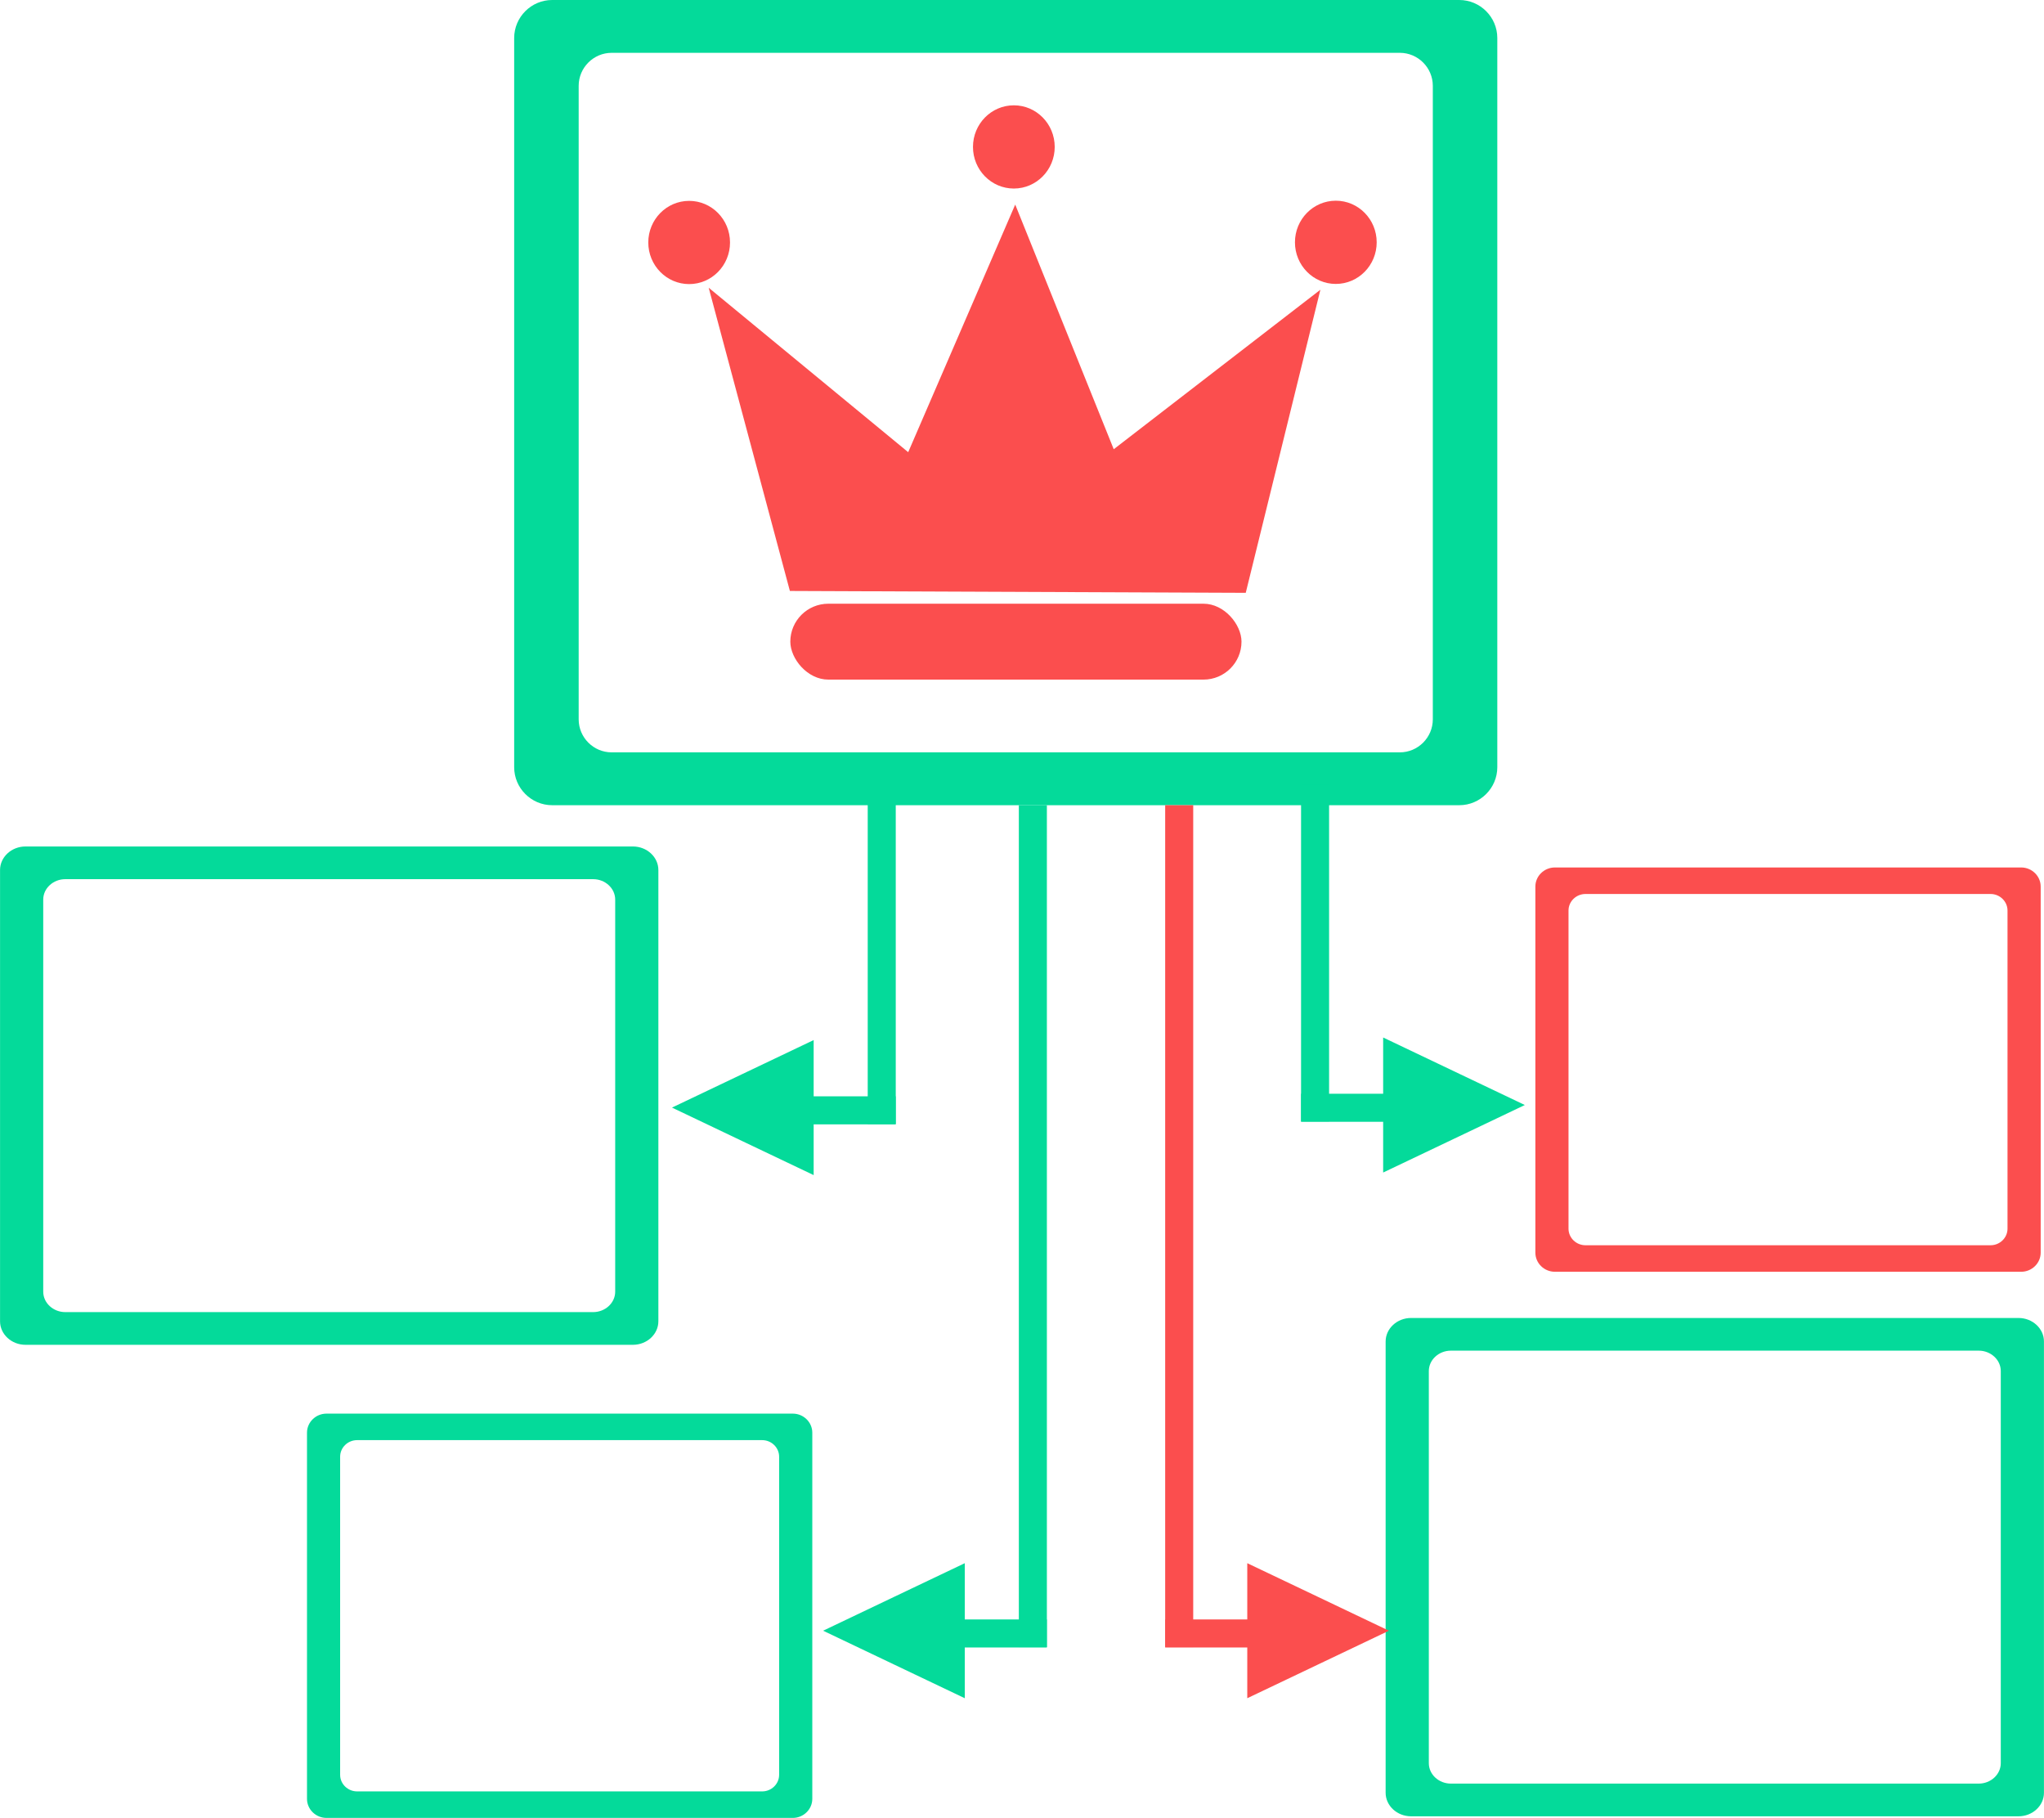 <svg xmlns="http://www.w3.org/2000/svg" xmlns:xlink="http://www.w3.org/1999/xlink" xml:space="preserve" width="13.66mm" height="12.146mm" version="1.1" style="shape-rendering:geometricPrecision; text-rendering:geometricPrecision; image-rendering:optimizeQuality; fill-rule:evenodd; clip-rule:evenodd" viewBox="0 0 1366.3 1214.92"> <defs> <style type="text/css"> .str0 {stroke:#FB4E4E;stroke-width:20;stroke-miterlimit:22.926} .fil0 {fill:#04DA9A} .fil1 {fill:#FB4E4E} </style> </defs> <g id="Слой_x0020_1">  <g id="_2530525215680"> <path class="fil0" d="M369.08 0l606.4 0c13.97,0 25.4,11.42 25.4,25.4l0 487.32c0,13.97 -11.42,25.4 -25.4,25.4l-606.4 0c-13.97,0 -25.4,-11.42 -25.4,-25.4l0 -487.32c0,-13.97 11.42,-25.4 25.4,-25.4zm39.78 35.3l526.85 0c12.14,0 22.06,9.92 22.06,22.06l0 423.38c0,12.14 -9.92,22.06 -22.06,22.06l-526.85 0c-12.14,0 -22.06,-9.92 -22.06,-22.06l0 -423.38c0,-12.14 9.92,-22.06 22.06,-22.06z"></path> <polygon class="fil1 str0" points="491.45,219.87 610.98,318.37 678.29,162.67 740.13,316.2 866.06,219.03 824.89,386.15 535.67,384.97 "></polygon> <ellipse class="fil1" cx="460.65" cy="162.05" rx="27.32" ry="27.81"></ellipse> <ellipse class="fil1" cx="677.7" cy="98.19" rx="27.32" ry="27.81"></ellipse> <ellipse class="fil1" cx="892.93" cy="161.94" rx="27.32" ry="27.81"></ellipse> <rect class="fil1" x="528.28" y="403.46" width="301.6" height="50.72" rx="25.41" ry="25.41"></rect> <path class="fil0" d="M17 565.7l406.07 0c9.35,0 17,7.07 17,15.71l0 301.61c0,8.64 -7.65,15.71 -17,15.71l-406.07 0c-9.35,0 -17,-7.07 -17,-15.71l0 -301.61c0,-8.64 7.65,-15.71 17,-15.71zm26.64 21.84l352.8 0c8.13,0 14.77,6.14 14.77,13.65l0 262.04c0,7.51 -6.64,13.65 -14.77,13.65l-352.8 0c-8.13,0 -14.77,-6.14 -14.77,-13.65l0 -262.04c0,-7.51 6.64,-13.65 14.77,-13.65z"></path> <path class="fil0" d="M943.23 880.8l406.07 0c9.35,0 17,7.07 17,15.71l0 301.61c0,8.64 -7.65,15.71 -17,15.71l-406.07 0c-9.35,0 -17,-7.07 -17,-15.71l0 -301.61c0,-8.64 7.65,-15.71 17,-15.71zm26.64 21.84l352.8 0c8.13,0 14.77,6.14 14.77,13.65l0 262.04c0,7.51 -6.64,13.65 -14.77,13.65l-352.8 0c-8.13,0 -14.77,-6.14 -14.77,-13.65l0 -262.04c0,-7.51 6.64,-13.65 14.77,-13.65z"></path> <path class="fil0" d="M218.24 944.72l311.68 0c7.18,0 13.05,5.73 13.05,12.75l0 244.69c0,7.02 -5.87,12.75 -13.05,12.75l-311.68 0c-7.18,0 -13.05,-5.73 -13.05,-12.75l0 -244.69c0,-7.02 5.87,-12.75 13.05,-12.75zm20.44 17.72l270.79 0c6.23,0 11.33,4.98 11.33,11.07l0 212.6c0,6.1 -5.1,11.08 -11.33,11.08l-270.79 0c-6.24,0 -11.34,-4.98 -11.34,-11.08l0 -212.6c0,-6.09 5.1,-11.07 11.34,-11.07z"></path> <path class="fil1" d="M1039.38 579.73l311.68 0c7.18,0 13.05,5.73 13.05,12.75l0 244.69c0,7.02 -5.87,12.75 -13.05,12.75l-311.68 0c-7.18,0 -13.05,-5.73 -13.05,-12.75l0 -244.69c0,-7.02 5.87,-12.75 13.05,-12.75zm20.44 17.72l270.79 0c6.23,0 11.33,4.98 11.33,11.07l0 212.6c0,6.1 -5.1,11.08 -11.33,11.08l-270.79 0c-6.24,0 -11.34,-4.98 -11.34,-11.08l0 -212.6c0,-6.09 5.1,-11.07 11.34,-11.07z"></path> <polygon class="fil0" points="449.18,740.2 496.53,717.64 543.88,695.08 543.88,740.2 543.88,785.32 496.53,762.77 "></polygon> <rect class="fil0" x="533.73" y="732.67" width="65" height="18.74"></rect> <rect class="fil0" transform="matrix(4.27741E-14 -5.596 1 9.17729E-14 580.017 751.165)" width="40.25" height="18.74"></rect> <polygon class="fil0" points="550.2,1089.8 597.55,1067.23 644.9,1044.68 644.9,1089.8 644.9,1134.92 597.55,1112.36 "></polygon> <rect class="fil0" x="634.75" y="1082.27" width="65" height="18.74"></rect> <rect class="fil0" transform="matrix(4.27741E-14 -13.979 1 2.29241E-13 681.04 1100.76)" width="40.25" height="18.74"></rect> <polygon class="fil1" points="928.44,1089.8 881.09,1067.23 833.74,1044.68 833.74,1089.8 833.74,1134.92 881.09,1112.36 "></polygon> <rect class="fil1" x="778.89" y="1082.27" width="65" height="18.74"></rect> <rect class="fil1" transform="matrix(-4.27741E-14 -13.979 -1 2.29241E-13 797.605 1100.76)" width="40.25" height="18.74"></rect> <polygon class="fil0" points="1019.27,738.48 971.92,715.92 924.57,693.36 924.57,738.48 924.57,783.6 971.92,761.05 "></polygon> <rect class="fil0" x="869.72" y="730.95" width="65" height="18.74"></rect> <rect class="fil0" transform="matrix(-4.27741E-14 -5.596 -1 9.17729E-14 888.435 749.445)" width="40.25" height="18.74"></rect> </g> </g> </svg>